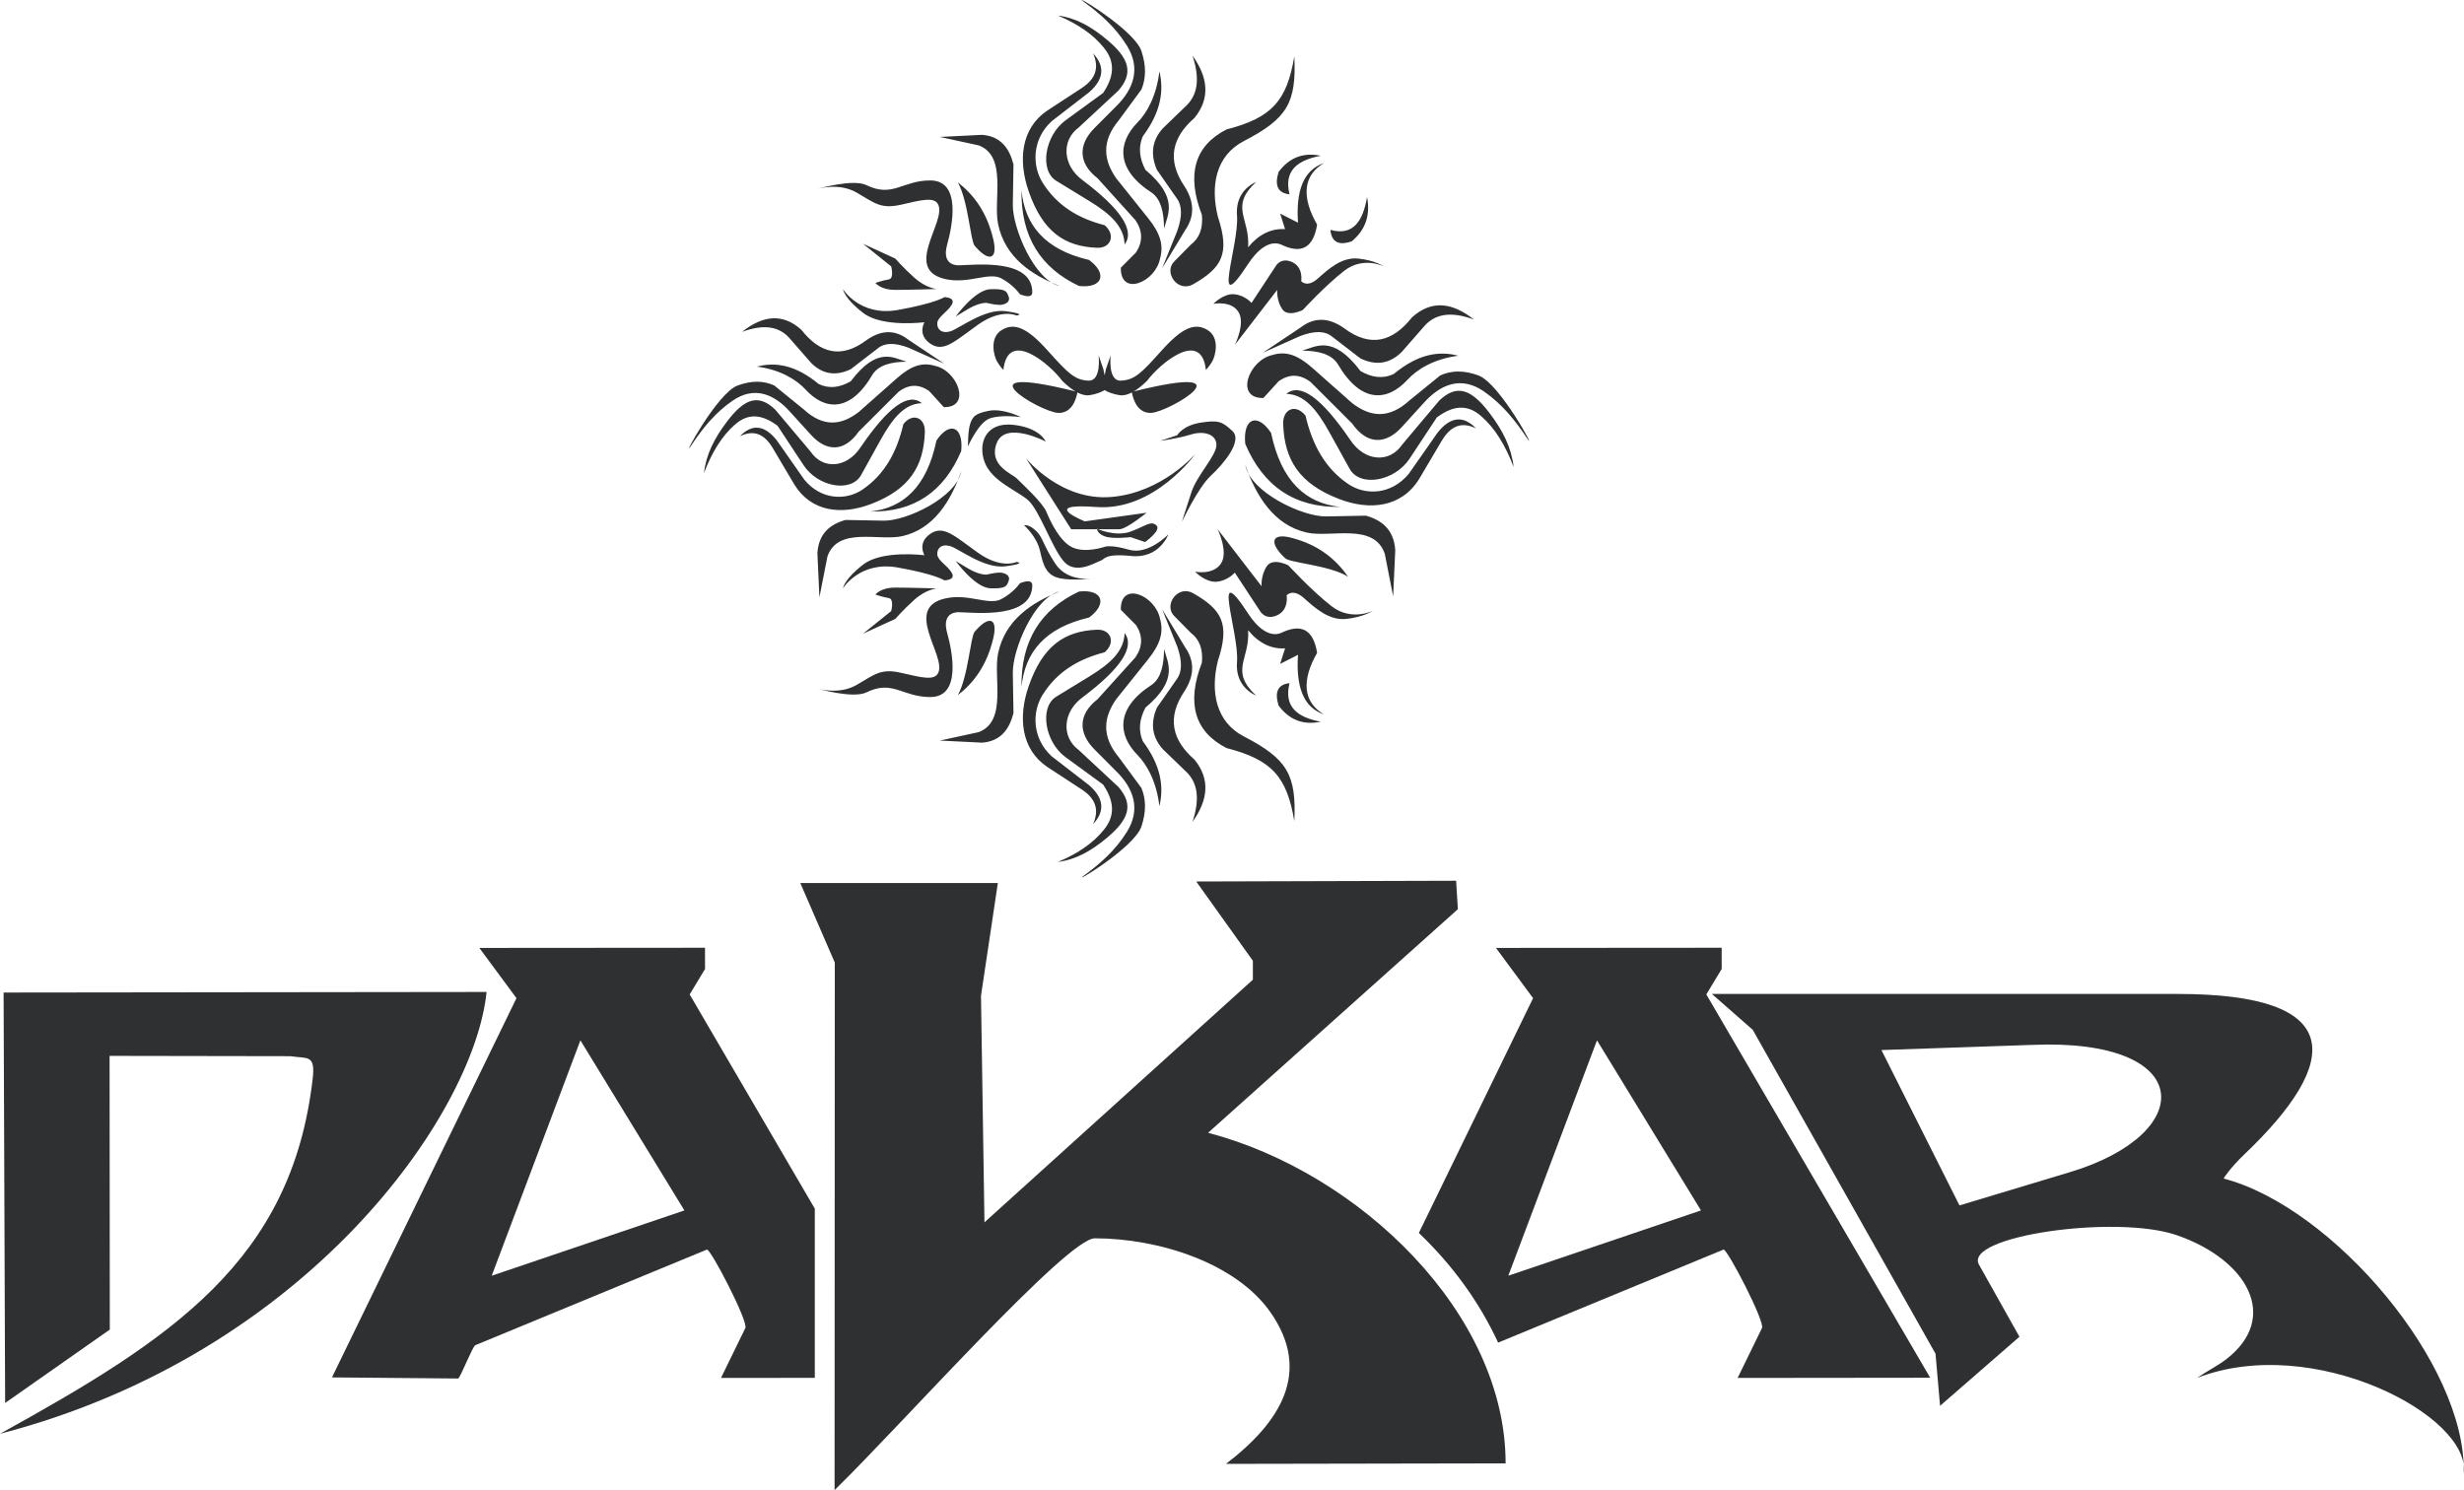 <?xml version="1.0" encoding="UTF-8"?>
<!DOCTYPE svg PUBLIC "-//W3C//DTD SVG 1.1//EN" "http://www.w3.org/Graphics/SVG/1.1/DTD/svg11.dtd">
<!-- Creator: CorelDRAW 2020 (64-Bit) -->
<svg xmlns="http://www.w3.org/2000/svg" xml:space="preserve" width="3.748in" height="2.267in" version="1.1" style="shape-rendering:geometricPrecision; text-rendering:geometricPrecision; image-rendering:optimizeQuality; fill-rule:evenodd; clip-rule:evenodd"
viewBox="0 0 4402.98 2663.23"
 xmlns:xlink="http://www.w3.org/1999/xlink"
 xmlns:xodm="http://www.corel.com/coreldraw/odm/2003">
 <defs>
  <style type="text/css">
   <![CDATA[
    .fil0 {fill:#2F3031}
   ]]>
  </style>
 </defs>
 <g id="Layer_x0020_1">
  <g id="_2521238912752">
   <path class="fil0" d="M1792.95 661.11c8.02,-73.8 82.01,-11.27 104.92,19.19 0,0 10.75,11.5 24,19.27 -212.86,-52.89 -63.69,36.98 -31.09,38.35 24.25,1.02 32.04,-23.75 34.42,-36.5 6.84,3.53 14.13,5.81 20.87,4.94 13.23,-1.71 22.62,-6.04 27.83,-9.1 5.18,3.05 14.58,7.39 27.81,9.1 6.74,0.87 14.03,-1.41 20.87,-4.94 2.4,12.75 10.17,37.53 34.44,36.5 32.6,-1.38 181.76,-91.25 -31.11,-38.35 13.28,-7.77 24,-19.27 24,-19.27 22.92,-30.46 96.9,-92.99 104.92,-19.19 0,0 5.69,-5.49 11.35,-15.11 5.66,-9.6 14.18,-42.51 -8.49,-56.24 -22.7,-13.7 -45.38,-4.11 -82.25,37.06 -36.85,41.16 -48.2,52.13 -72.3,53.49 -24.12,1.38 -18.44,-45.27 -18.44,-45.27l-8.52 24.7 -2.28 11.1 -2.3 -11.1 -8.52 -24.7c0,0 5.69,46.65 -18.42,45.27 -24.12,-1.36 -35.44,-12.33 -72.32,-53.49 -36.86,-41.16 -59.55,-50.75 -82.23,-37.06 -22.7,13.73 -14.2,46.65 -8.51,56.24 5.66,9.62 11.35,15.11 11.35,15.11l0 0zm167.28 283.95c0,0 32.98,14.95 60.18,4.99 27.2,-9.99 35.8,-19.97 45.85,-11.25 10.02,8.75 -20.1,29.97 -20.1,29.97l-25.75 -8.75c0,0 -31.51,3.76 -45.85,-1.25 -14.33,-4.99 -14.33,-13.7 -14.33,-13.7l0 0zm-130.35 -6.27c0,0 22.92,19.97 28.66,46.18 5.71,26.21 11.45,43.67 35.8,48.65 24.35,4.99 61.6,0 61.6,0 0,0 -47.27,8.75 -70.2,-26.18 -22.92,-34.95 -21.49,-46.17 -34.37,-58.64 -12.9,-12.48 -21.5,-10 -21.5,-10l0 0zm-100.26 -140.94c0,0 18.62,-42.41 38.68,-49.9 20.04,-7.49 55.86,-2.51 55.86,-2.51 0,0 -31.51,-16.21 -57.32,-11.22 -25.78,4.99 -28.63,11.22 -32.94,22.44 -4.28,11.25 -4.28,41.19 -4.28,41.19l0 0zm343.77 -10c0,0 30.09,-3.73 54.44,-11.22 24.35,-7.49 45.85,0 45.85,18.71 0,18.72 -34.4,53.64 -44.42,83.58 -10.02,29.96 -17.19,53.66 -17.19,53.66 0,0 28.66,-61.12 51.55,-82.32 22.93,-21.22 57.29,-62.41 38.68,-79.86 -18.62,-17.46 -25.78,-19.95 -57.29,-14.96 -31.52,4.96 -41.54,22.44 -41.54,22.44l-30.09 9.97 0 0zm-204.83 1.26c0,0 -71.63,-37.43 -87.38,2.51 -15.76,39.9 27.2,54.88 35.8,63.61 8.62,8.74 45.85,42.41 53.01,59.9 7.16,17.45 24.35,53.64 47.28,63.63 22.92,9.95 55.86,-1.25 55.86,-1.25 0,0 10.02,-5.01 44.4,4.99 34.37,9.97 70.2,-27.46 70.2,-27.46 0,0 -15.76,43.67 -65.89,38.68 -50.13,-5 -47.28,6.24 -55.87,8.74 -8.59,2.49 -44.42,26.19 -65.89,0 -21.5,-26.21 -42.97,-91.09 -63.03,-108.54 -20.07,-17.49 -64.46,-33.7 -77.36,-67.37 -12.88,-33.67 1.42,-72.35 50.16,-67.37 48.7,4.99 58.72,29.94 58.72,29.94l0 0zm-35.27 29.81c0,0 61.55,76.96 152.67,69.27 91.07,-7.69 150.09,-76.99 150.09,-76.99 0,0 -73.13,102.64 -177.04,94.95 -103.92,-7.72 -20.52,25.65 -20.52,25.65l110.33 -15.38c0,0 -35.93,29.48 -48.75,29.48 -12.83,0 -85.95,0 -85.95,0l-80.82 -126.99 0 0zm-115.67 23.7c-8.97,46.47 -97.9,88.69 -138.66,87.93l-68.15 -1.26c-27.88,7.97 -47.8,24.3 -50.2,59.05l3.61 79.15 14.32 -72.86c18.54,-54.14 92.62,-27.03 133.88,-36.45 56.49,-12.9 86.56,-62.9 105.19,-115.57l0 0zm-162.59 71.6c58.9,-6.17 100.93,-43.65 118.34,-126.9 23.12,-34.75 48.6,-25.95 44.24,18.84 -30.66,72.3 -84.1,109.48 -162.59,108.06l0 0zm132.22 -264.23l-63.56 -28.46c-24.7,-9.47 -43.13,-9.05 -55.31,1.25l-48.24 37.11c-26.68,12.77 -50.24,9.06 -70.63,-11.15l-40.01 -45.78c-16.89,-17.71 -41.58,-25.15 -83.57,-9.87 36.78,-29.09 72.3,-34.02 105.93,-3.73 32.96,41.76 71.02,52.71 116.54,18.56 26.28,-18.56 50.98,-18.97 74.15,-1.23l64.71 43.29 0 0zm-67.27 -3.51c-27.13,0.23 -49.33,5.64 -60.6,22.5 -39.91,68.82 -85.28,64.76 -119.78,27.36 -16.06,-17.39 -44.62,-35.62 -86.98,-41.11 32.67,-8.51 68.32,-3.53 110.51,31.25 19.01,8.94 38.03,6.01 57.02,-5.01 48.16,-63.51 76.59,-41.46 99.83,-34.97l0 0zm-384.98 149.89c19.86,-29.99 42.14,-58.15 73.65,-79.94 38.18,-26.43 73.86,-13.83 104.57,21.22l36 39.6c27.5,30.27 59.38,31.07 85.21,-5.86l71.3 -71.2c18.21,-13.73 36.42,-14.15 54.64,-1.26l26.15 28.74c49.85,0.95 24.83,-65.06 -15.43,-73.68 -23,-7.09 -42.99,-0.48 -68.92,22.47l-67.74 59.95c-30.11,23.12 -62.18,28.54 -98.63,-5.01l-52.28 -42.46c-19.42,-8.77 -40.46,-9.07 -65.36,0 -37.03,13.5 -103.07,137.38 -83.15,107.42l0 0zm412.18 -75.79c-30.16,0.95 -51.23,25.05 -74.05,66.29l-34.29 61.98c-17.92,32.39 -77.26,21.47 -102.84,-17.29l-46.62 -70.64c-25.58,-18.96 -51.18,-24.73 -76.79,-1.43 -21.95,19.22 -40.23,48.03 -54.86,86.48 4.13,-34.12 18.62,-62.46 41.13,-92.24 30.84,-40.82 55.77,-50.93 86.41,-21.63l63.08 74.93c21.94,32.69 64.43,29.81 89.11,-7.19 49.38,-72.55 85.95,-98.95 109.72,-79.27l0 0zm-32.92 37.45c16.46,-21.14 39.36,-11.99 38.38,14.43 -2.21,61.03 -27.38,101.96 -95.97,128.27 -52.31,20.06 -106.73,14.65 -137.14,-34.59l-38.41 -64.87c-15.23,-25.73 -33.79,-33.62 -58.95,-21.62 21.92,-22.58 43.87,-20.17 65.81,7.21l49.38 70.62c30.61,37 75.43,37.05 104.22,17.28 39.86,-27.33 61.25,-67.74 72.68,-116.75l0 0zm794.76 272.75c-32.29,-20.37 -103.57,-24.75 -112.46,-33.05 -29.76,-27.83 -24.85,-46.05 11.58,-36.47 48.5,12.75 78.84,38.23 100.88,69.52l0 0zm-183.86 -199.52c9.34,48.45 102.11,92.49 144.65,91.71l71.05 -1.33c29.09,8.32 49.88,25.33 52.36,61.6l-3.76 82.55 -14.94 -76.01c-19.34,-56.44 -96.62,-28.16 -139.66,-38.01 -58.9,-13.45 -90.27,-65.61 -109.7,-120.53l0 0zm169.55 74.68c-61.41,-6.46 -105.24,-45.54 -123.44,-132.35 -24.07,-36.25 -50.66,-27.07 -46.12,19.67 31.99,75.39 87.71,114.17 169.55,112.69l0 0zm-17.38 -495.09c40.43,11.18 58.12,-15.2 65.53,-58.62 6.19,32.57 -2.96,58.93 -27.45,79.1 -23.33,8.07 -36.03,1.23 -38.08,-20.47l0 0zm-120.54 219.49l66.31 -29.66c25.79,-9.92 44.97,-9.5 57.7,1.26l50.33 38.73c27.81,13.33 52.36,9.46 73.66,-11.63l41.76 -47.75c17.58,-18.5 43.36,-26.23 87.15,-10.33 -38.38,-30.31 -75.41,-35.47 -110.48,-3.86 -34.4,43.54 -74.11,54.94 -121.55,19.36 -27.38,-19.36 -53.21,-19.79 -77.37,-1.28l-67.52 45.14 0 0zm70.23 -3.68c28.29,0.22 51.43,5.86 63.18,23.47 41.61,71.77 88.93,67.57 124.94,28.56 16.73,-18.17 46.52,-37.18 90.71,-42.89 -34.1,-8.92 -71.25,-3.71 -115.26,32.56 -19.84,9.35 -39.66,6.29 -59.48,-5.2 -50.21,-66.24 -79.89,-43.22 -104.09,-36.5l0 0zm401.57 156.35c-20.8,-31.27 -44.02,-60.63 -76.87,-83.38 -39.83,-27.56 -77.03,-14.43 -109.08,22.15l-37.55 41.31c-28.68,31.54 -61.92,32.39 -88.88,-6.14l-74.33 -74.26c-19.01,-14.33 -38,-14.75 -57.02,-1.3l-27.28 29.96c-51.98,1 -25.88,-67.87 16.1,-76.86 23.98,-7.4 44.85,-0.5 71.9,23.45l70.62 62.53c31.39,24.1 64.86,29.74 102.89,-5.21l54.54 -44.29c20.25,-9.14 42.19,-9.47 68.15,0 38.65,14.08 107.55,143.3 86.81,112.04l0 0zm-429.98 -79.07c31.5,1 53.46,26.13 77.24,69.17l35.77 64.63c18.71,33.8 80.59,22.4 107.28,-18.04l48.6 -73.66c26.71,-19.81 53.41,-25.83 80.12,-1.53 22.89,20.07 41.96,50.13 57.2,90.21 -4.26,-35.57 -19.4,-65.13 -42.9,-96.19 -32.17,-42.57 -58.17,-53.11 -90.11,-22.55l-65.79 78.16c-22.9,34.07 -67.21,31.07 -92.99,-7.53 -51.49,-75.66 -89.64,-103.22 -114.42,-82.68l0 0zm34.32 39.11c-17.14,-22.05 -41.06,-12.51 -40.01,15 2.31,63.69 28.54,106.37 100.11,133.83 54.52,20.92 111.31,15.28 143.03,-36.07l40.03 -67.66c15.91,-26.86 35.27,-35.08 61.48,-22.55 -22.84,-23.55 -45.75,-21.07 -68.61,7.52l-51.52 73.65c-31.94,38.59 -78.66,38.66 -108.67,18.04 -41.56,-28.51 -63.91,-70.65 -75.84,-121.75l0 0zm-625.23 259.49c0,0 34.47,48 62.03,48.9 27.58,0.9 29.29,-3.64 32.74,-13.58 3.46,-9.97 -7.76,-14.51 -16.35,-14.51 -8.62,0 -23.28,3.64 -23.28,3.64 0,0 -12.93,0.9 -32.74,-10.87 -19.81,-11.78 -22.39,-13.58 -22.39,-13.58l0 0zm0 -436.77c0,0 34.47,-48 62.03,-48.9 27.58,-0.9 29.29,3.64 32.74,13.58 3.46,9.95 -7.76,14.48 -16.35,14.48 -8.62,0 -23.28,-3.61 -23.28,-3.61 0,0 -12.93,-0.92 -32.74,10.85 -19.81,11.79 -22.39,13.6 -22.39,13.6l0 0zm-201.35 485.67c0,0 30.16,-49.23 97.78,-37.18 67.64,12.02 83.25,22.94 83.25,22.94 0,0 20.79,0 13.5,-13.1 -7.26,-13.13 -24.95,-21.89 -26.01,-32.82 -1.02,-10.95 7.29,-19.69 22.9,-15.31 15.6,4.36 61.38,41.56 99.85,36.07 38.51,-5.46 18.74,-7.64 18.74,-7.64 0,0 -27.06,13.13 -68.67,-16.41 -41.61,-29.54 -61.38,-50.3 -85.3,-33.9 -23.95,16.41 -10.42,38.29 -10.42,38.29 0,0 -74.91,-9.85 -109.23,16.4 -34.35,26.23 -36.4,42.65 -36.4,42.65l0 0zm0 -534.57c0,0 30.16,49.2 97.78,37.18 67.64,-12.02 83.25,-22.94 83.25,-22.94 0,0 20.79,0 13.5,13.1 -7.26,13.12 -24.95,21.87 -26.01,32.81 -1.02,10.92 7.29,19.67 22.9,15.31 15.6,-4.39 61.38,-41.54 99.85,-36.11 38.51,5.49 18.74,7.67 18.74,7.67 0,0 -27.06,-13.1 -68.67,16.4 -41.61,29.51 -61.38,50.28 -85.3,33.89 -23.95,-16.4 -10.42,-38.28 -10.42,-38.28 0,0 -74.91,9.84 -109.23,-16.41 -34.35,-26.23 -36.4,-42.64 -36.4,-42.64l0 0zm629.14 504.93c0,0 18.53,19.46 38.58,17.87 20.06,-1.63 32.42,-16.23 32.42,-16.23l44.74 68.13c0,0 9.27,17.84 30.89,8.1 21.59,-9.72 16.99,-35.68 16.99,-35.68 0,0 10.79,-12.98 30.84,4.86 20.09,17.83 44.77,40.56 75.66,37.33 30.84,-3.26 47.83,-14.61 47.83,-14.61 0,0 -38.55,19.45 -74.05,-8.12 -35.5,-27.58 -77.19,-73 -77.19,-73 0,0 -27.79,-14.58 -38.58,1.63 -10.82,16.21 -9.3,35.67 -9.3,35.67l-78.69 -102.19c0,0 20.07,40.57 6.16,61.66 -13.87,21.07 -46.29,14.58 -46.29,14.58l0 0zm32.81 -478.8c0,0 17.77,-18.66 37,-17.11 19.24,1.55 31.07,15.56 31.07,15.56l42.94 -65.34c0,0 8.84,-17.08 29.56,-7.76 20.72,9.35 16.3,34.22 16.3,34.22 0,0 10.35,12.42 29.56,-4.66 19.27,-17.14 42.92,-38.88 72.53,-35.77 29.59,3.1 45.87,13.98 45.87,13.98 0,0 -37,-18.63 -71.03,7.79 -34.04,26.43 -74,69.98 -74,69.98 0,0 -26.63,14 -37,-1.55 -10.34,-15.53 -8.84,-34.2 -8.84,-34.2l-75.48 97.96c0,0 19.27,-38.86 5.92,-59.07 -13.31,-20.22 -44.4,-14.01 -44.4,-14.01l0 0zm-626.18 589.61l50.33 -40.44c0,0 5.91,-21.77 -4.46,-23.32 -10.35,-1.55 -23.68,-6.21 -23.68,-6.21 0,0 8.87,-12.46 35.5,-12.46 26.66,0 74,1.55 74,1.55 0,0 -19.24,1.55 -39.96,20.22 -20.72,18.67 -34.04,34.22 -34.04,34.22l-57.69 26.43 0 0zm0 -696.94l50.33 40.44c0,0 5.91,21.8 -4.46,23.33 -10.35,1.58 -23.68,6.23 -23.68,6.23 0,0 8.87,12.45 35.5,12.45 26.66,0 74,-1.58 74,-1.58 0,0 -19.24,-1.55 -39.96,-20.19 -20.72,-18.66 -34.04,-34.22 -34.04,-34.22l-57.69 -26.46 0 0zm-81.15 795.12c0,0 38.06,11.67 69.77,-6.66 31.72,-18.31 42.81,-29.99 79.27,-21.67 36.47,8.34 59.72,14.74 66.59,0 14.53,-31.06 -64.67,-116.89 14.25,-133.28 40.56,-8.42 76.09,13.33 98.3,1.65 22.17,-11.65 33.27,-28.3 33.27,-28.3 0,0 22.19,-10.02 22.19,3.33 0,60.5 -100.51,49.13 -129.99,48.33 0,0 -33.3,-3.33 -22.2,36.65 9.44,33.95 25.88,114.95 -30.11,114.95 -49.83,0 -67.11,-31.37 -114.14,-8.32 -23.78,11.67 -87.21,-6.66 -87.21,-6.66l0 0zm0 -893.29c0,0 38.06,-11.65 69.77,6.69 31.72,18.31 42.81,29.99 79.27,21.67 36.47,-8.37 59.72,-14.76 66.59,0 14.53,31.06 -64.67,116.89 14.25,133.27 40.56,8.42 76.09,-13.35 98.3,-1.67 22.17,11.67 33.27,28.33 33.27,28.33 0,0 22.19,9.99 22.19,-3.33 0,-60.5 -100.51,-49.13 -129.99,-48.33 0,0 -33.3,3.35 -22.2,-36.66 9.44,-33.94 25.88,-114.96 -30.11,-114.96 -49.83,0 -67.11,31.39 -114.14,8.34 -23.78,-11.67 -87.21,6.64 -87.21,6.64l0 0zm250.5 904.97c18.56,-32.55 22.57,-104.37 30.12,-113.31 25.37,-30.04 42.01,-25.03 33.29,11.67 -11.62,48.88 -34.87,79.44 -63.41,101.64l0 0zm0 -916.62c18.56,32.52 22.57,104.37 30.12,113.31 25.37,30.01 42.01,25.03 33.29,-11.67 -11.62,-48.88 -34.87,-79.42 -63.41,-101.64l0 0zm182.01 731.35c-44.22,9.42 -84.4,102.89 -83.67,145.76l1.2 71.6c-7.59,29.31 -23.12,50.25 -56.19,52.76l-75.3 -3.76 69.32 -15.07c51.51,-19.49 25.71,-97.36 34.67,-140.7 12.27,-59.38 59.87,-90.99 109.98,-110.58l0 0zm0 -546.09c-44.22,-9.45 -84.4,-102.9 -83.67,-145.76l1.2 -71.59c-7.59,-29.32 -23.12,-50.26 -56.19,-52.77l-75.3 3.76 69.32 15.09c51.51,19.46 25.71,97.32 34.67,140.69 12.27,59.38 59.87,90.99 109.98,110.59l0 0zm-68.14 716.95c5.86,-61.88 41.54,-106.06 120.73,-124.36 33.07,-24.3 24.71,-51.11 -17.93,-46.5 -68.77,32.22 -104.14,88.41 -102.79,170.86l0 0zm0 -887.83c5.86,61.87 41.54,106.05 120.73,124.38 33.07,24.28 24.71,51.08 -17.93,46.5 -68.77,-32.25 -104.14,-88.42 -102.79,-170.88l0 0zm478.93 880.79c-10.62,42.52 14.45,61.11 55.76,68.87 -30.99,6.51 -56.07,-3.1 -75.29,-28.86 -7.64,-24.5 -1.17,-37.83 19.52,-40.01l0 0zm0 -873.73c-10.62,-42.51 14.45,-61.12 55.76,-68.86 -30.99,-6.52 -56.07,3.08 -75.29,28.86 -7.64,24.5 -1.17,37.85 19.52,40l0 0zm-59.68 895.93c-20.39,-9.44 -36.62,-28.66 -34.14,-60.18 4.16,-52.26 -47.42,-189.36 19.92,-86.4 15.53,23.98 37.78,43.74 59.37,34.34 35.95,-17.36 57.24,-5.38 63.83,35.88 -27.73,48.35 -25.68,87.66 12.15,109.93 -37.3,-12.55 -50.13,-50.73 -46.28,-106.47l-31.91 16.21 8.79 -27.76c-24.95,1.53 -46.97,-9.27 -66.04,-32.42 3.51,52.85 -33.8,71.82 14.3,116.87l0 0zm0 -918.12c-20.39,9.44 -36.62,28.63 -34.14,60.15 4.16,52.29 -47.42,189.42 19.92,86.43 15.53,-23.98 37.78,-43.74 59.37,-34.35 35.95,17.34 57.24,5.39 63.83,-35.87 -27.73,-48.35 -25.68,-87.66 12.15,-109.93 -37.3,12.53 -50.13,50.71 -46.28,106.45l-31.91 -16.21 8.79 27.78c-24.95,-1.55 -46.97,9.25 -66.04,32.39 3.51,-52.84 -33.8,-71.8 14.3,-116.84l0 0zm-112.31 735.29c-27.63,-15.83 -53.48,20.92 -34.12,40.51l29.71 30.08c15.44,11.58 22.02,29.31 19.84,53.24 -27.9,72.5 -13.22,123.43 44.03,152.74 81.57,21.04 107.92,51.64 121.13,130.75 3.88,-83.17 -12.52,-111.31 -90.29,-151.59 -49.7,-25.73 -60.2,-79.44 -46.25,-135.38 21.92,-66.02 6.97,-91.12 -44.04,-120.36l0 0zm0 -552.48c-27.63,15.85 -53.48,-20.9 -34.12,-40.49l29.71 -30.09c15.44,-11.58 22.02,-29.31 19.84,-53.23 -27.9,-72.51 -13.22,-123.44 44.03,-152.74 81.57,-21.04 107.92,-51.63 121.13,-130.75 3.88,83.18 -12.52,111.31 -90.29,151.57 -49.7,25.75 -60.2,79.47 -46.25,135.41 21.92,65.98 6.97,91.09 -44.04,120.33l0 0zm-55.51 581.19l27.06 66.82c9.02,25.97 8.62,45.34 -1.18,58.15l-35.32 50.7c-12.15,28.06 -8.64,52.78 10.6,74.24l43.54 42.06c16.89,17.71 23.95,43.69 9.42,87.83 27.65,-38.66 32.37,-75.99 3.53,-111.33 -39.7,-34.65 -50.13,-74.66 -17.66,-122.48 17.66,-27.63 18.04,-53.61 1.18,-77.94l-41.16 -68.04 0 0zm0 -609.88l27.06 -66.82c9.02,-25.98 8.62,-45.34 -1.18,-58.15l-35.32 -50.7c-12.15,-28.04 -8.64,-52.78 10.6,-74.23l43.54 -42.06c16.89,-17.74 23.95,-43.72 9.42,-87.83 27.65,38.65 32.37,75.98 3.53,111.33 -39.7,34.62 -50.13,74.63 -17.66,122.48 17.66,27.61 18.04,53.59 1.18,77.94l-41.16 68.05 0 0zm3.3 680.6c-0.2,28.51 -5.33,51.84 -21.39,63.69 -65.46,41.93 -61.63,89.64 -26.03,125.89 16.56,16.88 33.87,46.87 39.11,91.44 8.12,-34.37 3.38,-71.83 -29.71,-116.17 -8.51,-19.97 -5.74,-39.96 4.76,-59.95 60.43,-50.58 39.43,-80.5 33.26,-104.9l0 0zm0 -751.32c-0.2,-28.53 -5.33,-51.83 -21.39,-63.71 -65.46,-41.94 -61.63,-89.61 -26.03,-125.89 16.56,-16.86 33.87,-46.87 39.11,-91.42 8.12,34.34 3.38,71.8 -29.71,116.17 -8.51,19.97 -5.74,39.96 4.76,59.93 60.43,50.58 39.43,80.49 33.26,104.92l0 0zm-142.6 1155.97c28.54,-20.92 55.32,-44.32 76.03,-77.45 25.18,-40.13 13.18,-77.63 -20.19,-109.9l-37.68 -37.86c-28.76,-28.88 -29.54,-62.4 5.61,-89.53l67.72 -74.93c13.07,-19.15 13.45,-38.3 1.2,-57.45l-27.33 -27.48c-0.92,-52.38 61.91,-26.08 70.1,16.23 6.74,24.15 0.48,45.17 -21.4,72.43l-57.02 71.2c-21.99,31.64 -27.15,65.36 4.74,103.67l40.41 54.96c8.37,20.37 8.64,42.52 0,68.67 -12.85,38.93 -130.69,108.35 -102.19,87.43l0 0zm0 -1560.64c28.54,20.91 55.32,44.34 76.03,77.46 25.18,40.13 13.18,77.63 -20.19,109.88l-37.68 37.86c-28.76,28.91 -29.54,62.41 5.61,89.53l67.72 74.96c13.07,19.14 13.45,38.29 1.2,57.45l-27.33 27.48c-0.92,52.39 61.91,26.06 70.1,-16.26 6.74,-24.12 0.48,-45.17 -21.4,-72.45l-57.02 -71.18c-21.99,-31.61 -27.15,-65.36 4.74,-103.64l40.41 -54.97c8.37,-20.39 8.64,-42.51 0,-68.69 -11.22,-33.96 -102.4,-91.15 -106.46,-91.27l-0.06 0c-0.47,0.06 0.81,1.26 4.33,3.83l0 0zm72.1 1127.41c-0.9,31.69 -23.82,53.83 -63.08,77.81l-58.97 36.05c-30.81,18.84 -20.41,81.2 16.48,108.08l67.2 49.03c18.04,26.91 23.55,53.79 1.35,80.72 -18.29,23.04 -45.69,42.26 -82.27,57.62 32.47,-4.31 59.43,-19.55 87.76,-43.22 38.8,-32.44 48.46,-58.59 20.57,-90.79l-71.3 -66.34c-31.09,-23.05 -28.33,-67.72 6.84,-93.67 69.05,-51.88 94.17,-90.32 75.43,-115.29l0 0zm0 -694.16c-0.9,-31.69 -23.82,-53.83 -63.08,-77.84l-58.97 -36.02c-30.81,-18.84 -20.41,-81.19 16.48,-108.1l67.2 -49c18.04,-26.88 23.55,-53.79 1.35,-80.72 -18.29,-23.05 -45.69,-42.26 -82.27,-57.62 32.47,4.31 59.43,19.56 87.76,43.22 38.8,32.42 48.46,58.62 20.57,90.81l-71.3 66.28c-31.09,23.05 -28.33,67.74 6.84,93.7 69.05,51.88 94.17,90.32 75.43,115.29l0 0zm-35.65 728.73c20.12,-17.29 11.43,-41.36 -13.73,-40.36 -58.05,2.35 -97,28.78 -122.03,100.91 -19.06,54.94 -13.95,112.18 32.92,144.12l61.71 40.33c24.5,16.03 31.99,35.6 20.57,61.97 21.5,-23.04 19.19,-46.12 -6.87,-69.17l-67.19 -51.88c-35.2,-32.19 -35.25,-79.29 -16.46,-109.56 26.05,-41.86 64.46,-64.38 111.08,-76.38l0 0zm0 -763.32c20.12,17.28 11.43,41.38 -13.73,40.36 -58.05,-2.33 -97,-28.79 -122.03,-100.88 -19.06,-54.97 -13.95,-112.18 32.92,-144.12l61.71 -40.36c24.5,-16.03 31.99,-35.55 20.57,-61.98 21.5,23.05 19.19,46.12 -6.87,69.17l-67.19 51.92c-35.2,32.19 -35.25,79.29 -16.46,109.52 26.05,41.88 64.46,64.38 111.08,76.39l0 0z"/>
   <path class="fil0" d="M2275.03 1795.28c-6.14,-7.41 -10.98,-11.12 -14.38,-11.12 -2.03,0 -4.79,4.84 -8.19,14.55 6.16,3.44 10.6,5.14 13.32,5.14 -0.67,0 2.39,-2.86 9.25,-8.57l0 0z"/>
   <path class="fil0" d="M2690.45 2615.39l-499.77 0.9c96.73,-73.91 154.63,-164.12 79.12,-271.54 -61.66,-87.61 -199.22,-131.58 -313.51,-131.58 -49.7,0 -344.47,332.27 -464.97,450.04l0.4 -942.8 -61.63 -142.17 352.99 -0.05 -30.14 201.5 6.21 404.92 479.63 -433.68 0 -33.77 -101.18 -141.72 464.39 -1.33 3.11 50.85 -446.36 399.62c269.81,70.77 531.71,321.87 531.71,590.81l0 0z"/>
   <path class="fil0" d="M869.44 1772.86c-22.05,218.21 -319.72,646.95 -869.45,789.6 307.07,-169.56 521.34,-309.12 558.72,-634.55 5.09,-44.32 -9.52,-35.4 -39.79,-40.26l-323.15 -0.55 0.4 489.18 -187.04 131.17 -2.73 -733.56 863.03 -1.02 0 0z"/>
   <path class="fil0" d="M3631.65 1867.46l-269.66 9.24 139.48 277.66 197.35 -59.45c229.4,-69.09 225.37,-239.82 -67.17,-227.45l0 0zm770.84 765.45c13.9,-101.96 -268.53,-251 -476.39,-170.23 15.71,-11 36.45,-21.45 51.53,-32.99 97.56,-74.88 38.33,-178.6 -88.06,-222.19 -108.38,-37.4 -381.85,1.68 -353.19,52.86l72.25 128.76 -141.87 123.41 -8.12 -93.14 -326.56 -578.81 -73 -64.15 832.82 0c297.95,0 295.87,118.07 117.7,287.62 -24.12,23.05 -36.48,41.96 -36.06,42.31 194.54,50.76 434.11,331.3 428.95,526.55l0 0z"/>
   <path class="fil0" d="M1455.97 2462.55l-167.65 0.18 43.57 -89.29c5.54,-11.35 -62.48,-142.69 -68.82,-140.12l-413.69 170.81c-4.69,1.91 -24.22,51.81 -30.29,59.6l-225.94 -1.98 329.71 -677.79 -66.32 -89.78 403.2 -0.3 0.1 37.93 -27.49 45.49 223.62 382.88 0 302.38zm176.52 -0.2l-12 0.03 0 -20.52 12 20.49 0 0zm-595.39 -603.06l-158.47 420.73 344.3 -116.69 -185.84 -304.04 0 0z"/>
   <path class="fil0" d="M3449.14 2462.35l-344.13 0.38 43.59 -89.29c5.53,-11.35 -62.64,-142.69 -68.85,-140.12l-402.69 166.25c-33.79,-72.86 -81.25,-138.15 -141.67,-195.99l204.13 -419.63 -66.35 -89.78 403.32 -0.3 0.05 37.93 -27.46 45.49 400.04 685.06 0 0zm-595.42 -603.06l-158.48 420.73 344.31 -116.69 -185.84 -304.04 0 0z"/>
  </g>
 </g>
</svg>
